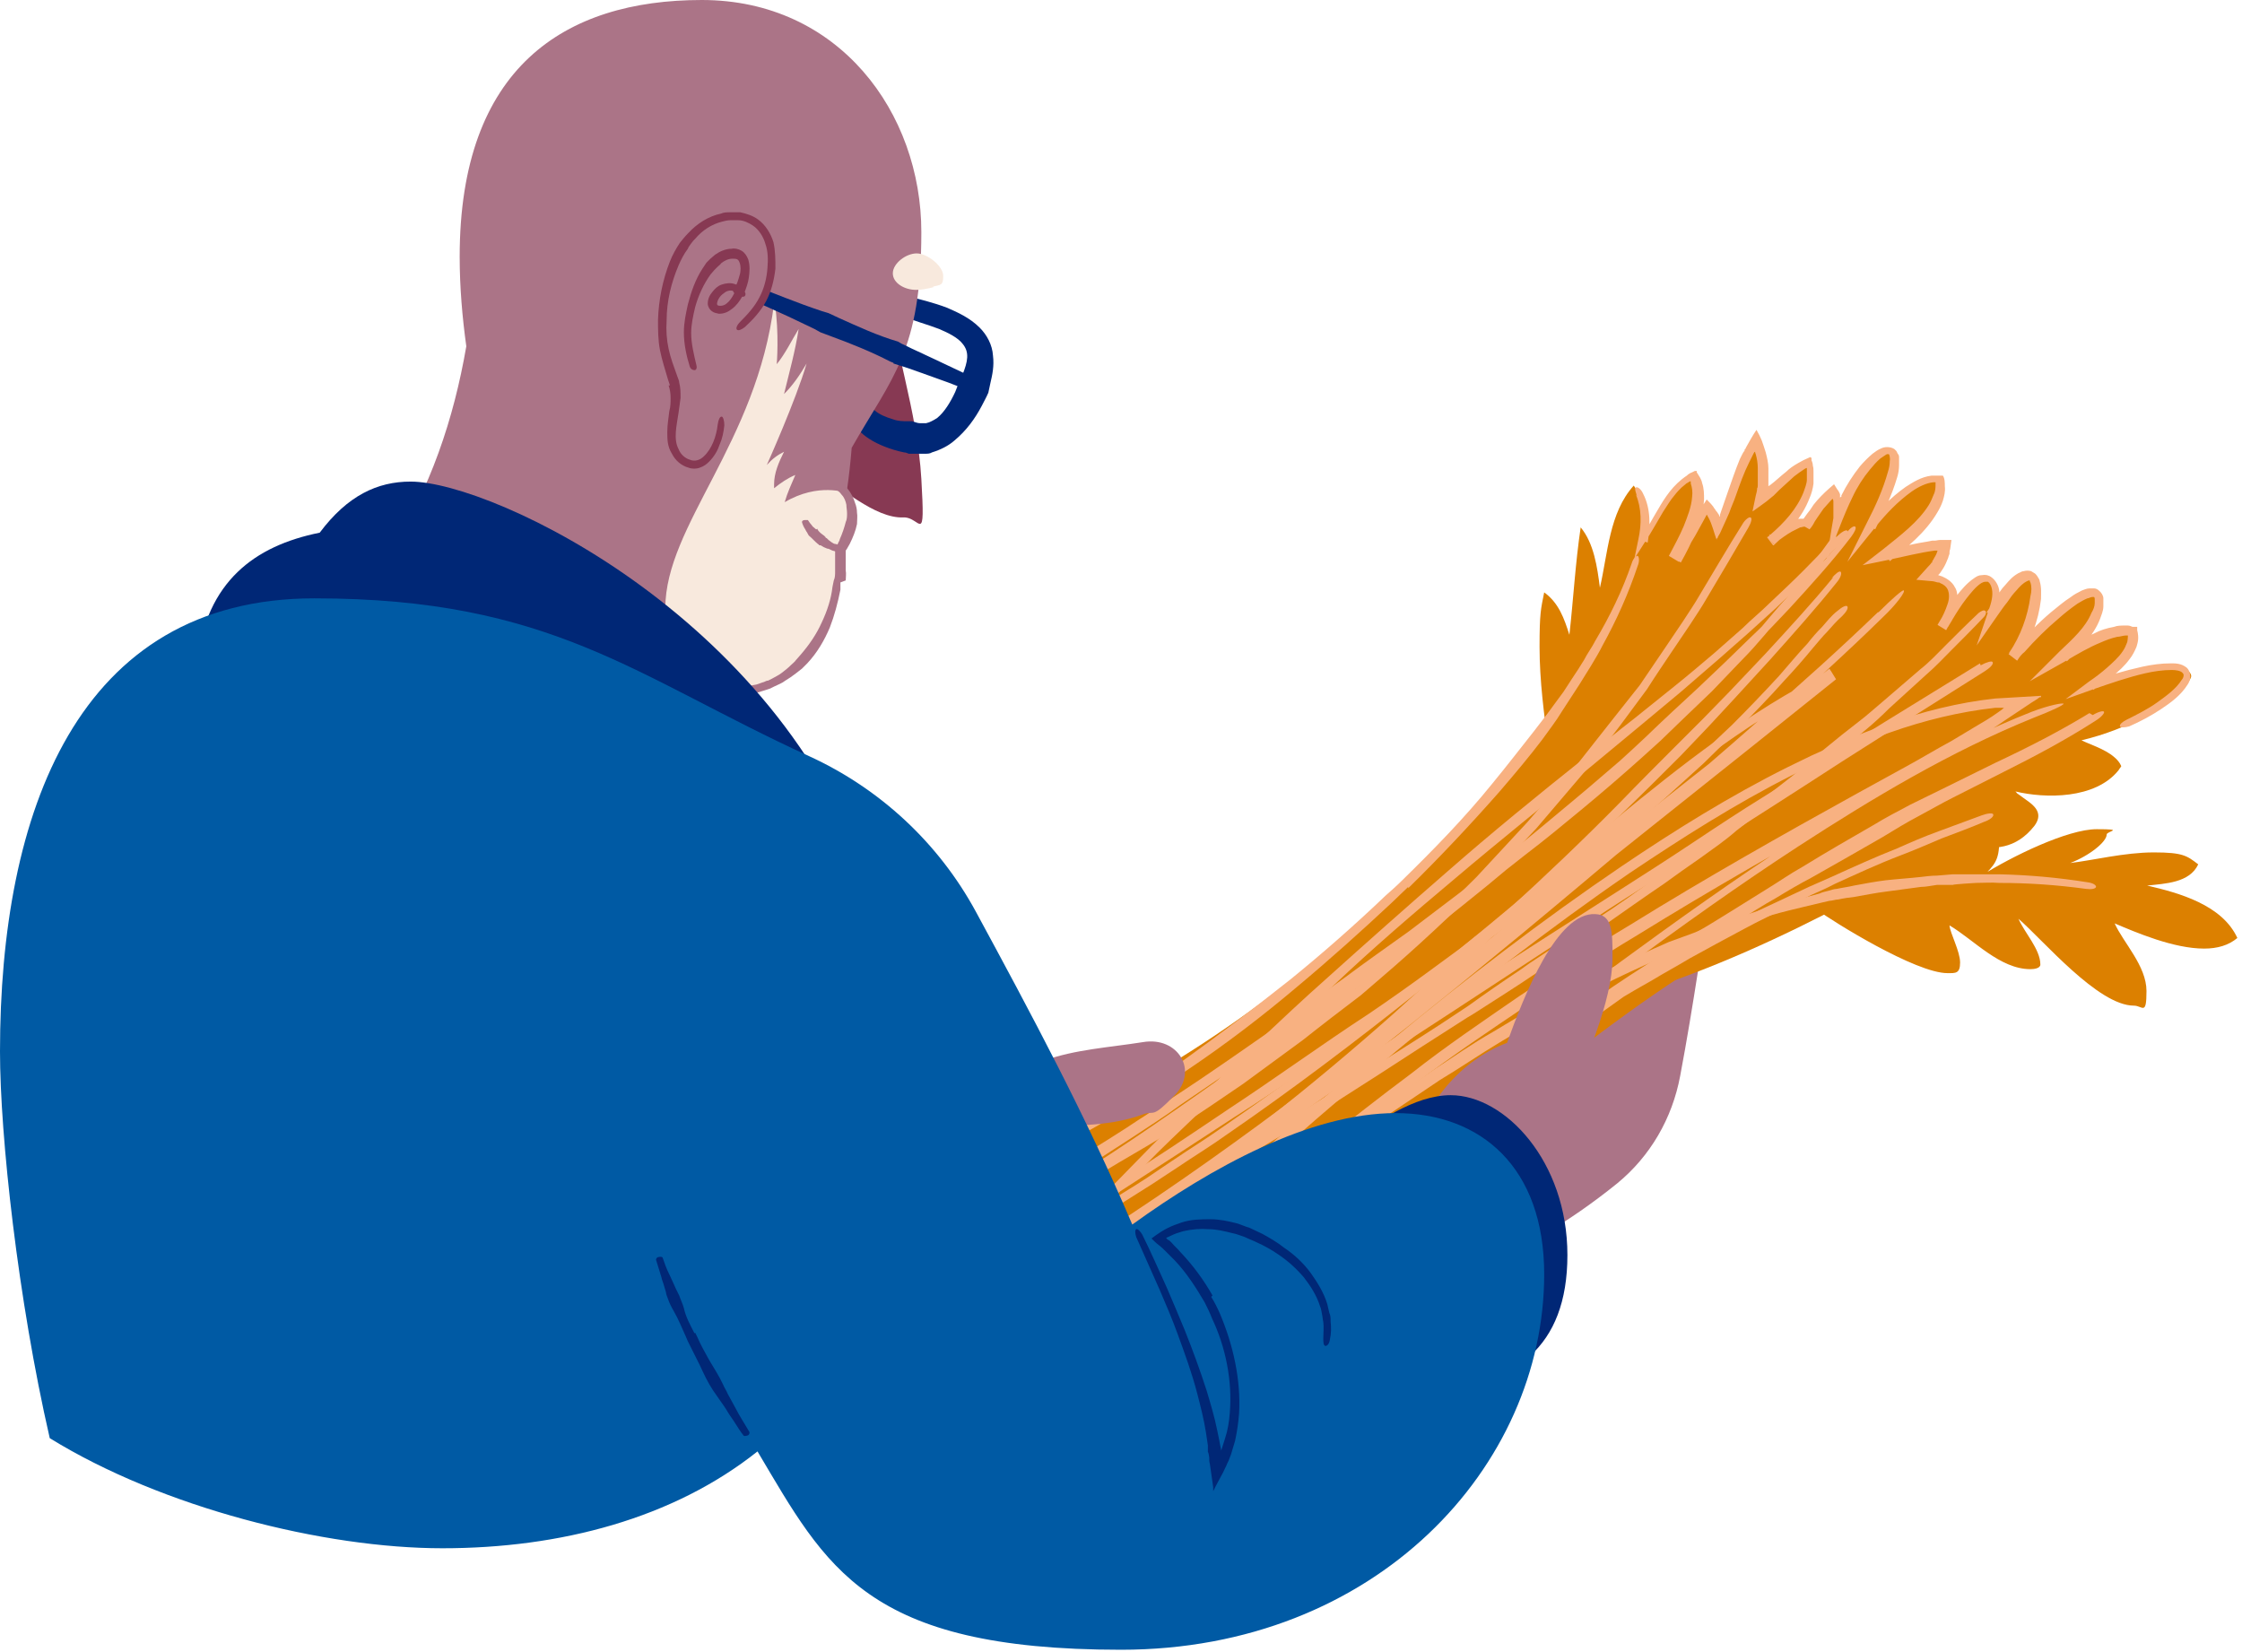 <svg width="338" height="249" viewBox="0 0 338 249" fill="none" xmlns="http://www.w3.org/2000/svg">
<path d="M219.9 192.1C228.3 189.2 236.5 184.3 243.8 178.4C248.8 174.3 252.1 168.6 253.3 162.2C255.3 151.6 256.8 140.9 258.5 130.1L232.7 155.1L215.2 178.5L219.9 192.1Z" fill="#AB7487"/>
<path d="M298.7 132C303.3 129.1 311.7 125 316.1 125C320.5 125 317.6 125.3 317.6 125.8C317.6 126.9 315 129 312.1 130.1C315.5 129.7 320.3 128.5 324.7 128.5C329.1 128.5 329.7 129 331.4 130.3C330.1 133.1 326.4 133.2 323.7 133.5C328.5 134.6 335 136.4 337.3 141.4C336 142.5 334.3 143 332.3 143C327.7 143 322.1 140.6 318.8 139.2C320.1 142.1 323.6 145.6 323.6 149.4C323.6 153.2 323 151.6 321.7 151.6C316.3 151.6 308 141.7 304.3 138.5C305.2 140.6 307.6 143.1 307.6 145.4C307.6 146 306.6 146.1 306.1 146.1C301.5 146.1 297.6 141.7 293.9 139.5C294 140.7 295.5 143.4 295.5 145.1C295.5 146.8 294.8 146.7 293.6 146.7C288.8 146.7 276.3 138.9 274 137.2C274.9 132.2 288.1 121.3 294.6 121.3C301.1 121.3 301.4 123.8 301.4 126.8C301.4 129.8 300.6 130.4 299 132.1L298.7 132Z" fill="#DC8000"/>
<path d="M153.9 172.1C195.1 154.3 226 122.4 250.7 85.6C249.2 94 244.3 101.8 239.9 109C248.1 99.6 255.7 88.6 265.3 80.6C267.3 82.4 268.1 85 268.1 87.9C268.1 130.6 159.5 195 153.8 195C148.1 195 150 189.6 149.7 186.8" fill="#DC8000"/>
<path d="M267.6 139.3C233.4 154.1 165.1 224.8 162.2 224.8C159.3 224.8 154.1 207.9 154.1 195C154.1 176 163.8 185.5 206.6 152.4C219.1 142.8 237.1 123.4 251.2 123.4C265.3 123.4 258.1 124.4 261.8 125.7" fill="#DC8000"/>
<path d="M233.4 112.2C232.8 107.9 232.1 102.6 232.1 97.5C232.1 92.4 232.3 91.8 232.8 89.3C235 90.9 235.8 93.2 236.6 95.7C237.2 90.3 237.5 84.9 238.3 79.5C240.3 81.9 240.8 85.5 241.2 88.6C242.4 83.4 242.6 77.3 246.3 73.2C247.4 74.7 247.8 76.6 247.8 78.5C247.8 80.4 247.7 80.5 247.5 81.4C249.6 78.2 251.5 73.3 255.2 71.5C255.8 72.4 256 73.4 256 74.4C256 77.7 253.8 81.6 252.5 84.1C254.3 81.6 255.6 78.8 257.3 76.2C258.2 77.1 258.7 78.2 259 79.4C261.1 75.1 261.9 70.3 264.6 66.2C265.4 67.8 265.7 69.6 265.7 71.5C265.7 73.4 265.5 74.1 265.3 75.2C267.9 73.3 269.8 70.8 272.7 69.5C272.9 70.2 273 70.8 273 71.5C273 75.3 269.9 78.8 267.2 81.2C267.2 81.2 267.1 81.2 267 81.3C267.6 80.8 270.3 78.6 271.9 78.6C273.5 78.6 273.3 79.9 273.3 80.9C273.3 85.4 275.3 90 273.8 93.5C254.6 138.3 266.1 120.6 238.7 130.4" fill="#DC8000"/>
<path d="M204.9 144.3C221.8 133.1 268.1 88.8 276.8 95.6C277.7 96.3 278.4 97.3 279.5 98.1C281.7 99.8 288.9 101 292.4 103.8C295.9 106.6 305.4 117.5 302.2 121.6C301.3 122.7 233 169.7 201.1 148.8" fill="#DC8000"/>
<path d="M259.7 106.6C259.4 102.7 258.2 96 261.3 92.1C262.7 90.3 264.8 89.4 266.2 90.4C266.7 90.8 267.1 91.5 267.3 92.5C268.9 87.2 270.7 81.1 274.3 76.5C275 75.6 275.8 74.7 276.7 73.9C278.3 76.3 277.1 79.6 275.9 82.2C277.3 77 279.5 72.9 281.4 70.4C283.3 67.9 284.7 67.2 285.4 67.8C286.1 68.4 285.9 72.1 282.3 79C284.3 76.5 289 71.4 292.6 72C293 74.1 292.1 76.1 290.7 77.9C289 80.1 286.5 82 284.7 83.5C287.6 82.9 290.6 82 293.5 81.9C293.3 83.3 292.8 84.4 292 85.4C291.2 86.4 291.2 86.3 290.8 86.7C292.1 86.8 293 87.1 293.6 87.6C295.2 88.8 294.8 91.1 293.1 94.1C293.5 93.5 294.8 91.2 296.2 89.3C297.6 87.6 299.1 86.2 300.2 87.1C301.5 88.2 301.1 90.4 300.5 92.2C301.3 90.9 302 89.9 302.7 89.1C304.6 86.7 305.8 86.1 306.5 86.7C308 87.9 306.8 94.5 303.7 98.8C305 97.2 314 87.7 316.2 89.3C317.4 90.3 316.2 93.3 314.7 95.2C313.2 97.1 312.3 97.8 311.3 98.8C314.5 97 318.3 94.5 321.9 95C322.3 96.4 321.7 97.8 320.7 99.1C319.3 100.8 317.2 102.3 315.7 103.4C324.3 100.4 328.5 100.1 329.7 101C330.9 101.9 330.2 102.4 329.3 103.5C327.2 106.2 321 109.9 313.8 111.6C315 112.2 317.3 112.9 318.7 114.1C319.2 114.5 319.6 115 319.8 115.5C319.7 115.7 319.5 115.9 319.4 116.1C315.9 120.5 308.3 120.4 303.8 119.3C303.9 119.3 304 119.5 304.1 119.6C304.7 120 305.3 120.5 305.9 120.9C307.1 121.8 307.9 122.9 306.7 124.5C301.2 131.5 293 125.4 288.1 123.5" fill="#DC8000"/>
<path d="M246.6 74.5C247.5 76.6 247.5 79 247 81.3L246.4 84.2L248 81.7C249 80.2 249.8 78.7 250.7 77.2C251.3 76.3 251.8 75.4 252.5 74.6C252.8 74.2 253.2 73.8 253.5 73.5C253.7 73.3 253.9 73.2 254.1 73C254.1 73 254.3 72.8 254.4 72.8L254.7 72.6C254.7 72.6 254.9 72.5 254.9 72.6C254.9 72.6 254.9 72.6 254.9 72.7V72.9C255.1 73.5 255.2 74.2 255.1 74.9C255 76.4 254.4 77.9 253.8 79.4C253.2 80.8 252.5 82.1 251.6 83.8L253.1 84.7C253.9 83.6 254.7 82.2 255.6 80.7L256.7 78.7L257.3 77.6C257.3 77.6 257.3 77.6 257.4 77.7C257.4 77.8 257.4 77.7 257.6 78.1C258.1 79 258.4 80.3 258.8 81.4V81.2C258.9 81.2 259 81 259 80.9L259.3 80.4L259.8 79.3L260.3 78.2L260.7 77.3C261 76.4 261.4 75.6 261.7 74.7C262.3 73 262.9 71.3 263.7 69.7L264.1 68.9L264.4 68.3C264.4 68.3 264.5 68.1 264.6 68.1C264.6 68.2 264.6 68.3 264.7 68.5C264.9 69.2 265 69.9 265 70.6C265 71.3 265 72 265 72.7V73.1C265 73.3 265 73.5 264.9 73.6C264.9 74 264.8 74.3 264.7 74.7L264.2 77.1C264.4 77 264.9 76.6 265.2 76.4L266.3 75.6C266.7 75.3 267 75 267.4 74.7L267.9 74.2L268.2 73.9C269 73.2 269.7 72.5 270.5 71.8C271 71.4 271.6 71 272.2 70.6C272.2 70.6 272.4 70.6 272.4 70.5V70.7C272.4 71 272.4 71.2 272.4 71.3C272.4 71.6 272.4 71.9 272.4 72.3C272.4 72.9 272.1 73.6 271.9 74.2C270.9 76.7 269 78.8 266.9 80.6H266.7C266.7 80.7 267.6 81.9 267.6 81.9C268.5 81.2 269.3 80.6 270.2 80.1C270.6 79.9 271 79.7 271.4 79.5C271.6 79.5 271.8 79.4 271.9 79.4C271.9 79.4 272 79.4 272.1 79.4L272.8 79.8C273.1 79.5 273.4 79 273.6 78.6L274 78C274.3 77.6 274.6 77.1 274.9 76.7C275.6 75.9 276.3 75.1 277.1 74.4L275.9 74.2C275.9 74.3 276.1 74.5 276.2 74.7C276.2 74.7 276.2 74.7 276.2 74.8V75.1C276.4 75.3 276.4 75.5 276.4 75.7V76.1C276.4 76.2 276.4 76.4 276.4 76.6V77.2C276.4 77.2 276.4 77.5 276.4 77.6V78.1C276 80.3 275.7 82.5 275.3 84.8L276.3 82.3C276.5 81.9 276.5 81.9 276.5 81.8L276.7 81.1L277.2 79.8C277.9 78 278.6 76.3 279.3 74.9C280 73.4 280.9 72 281.9 70.8C282.4 70.2 282.9 69.6 283.5 69.1C283.8 68.9 284.1 68.7 284.4 68.5C284.7 68.4 284.7 68.5 284.8 68.5C284.8 68.5 285 69 284.9 69.5C284.9 70 284.8 70.6 284.6 71.2C283.9 73.7 282.8 76.2 281.5 78.7L278.5 84.7L282.7 79.5C284.3 77.5 286.1 75.6 288.2 74.1C289.2 73.4 290.4 72.8 291.5 72.7C291.7 72.7 291.7 72.7 291.8 72.7C291.8 72.7 291.8 72.7 291.8 72.9C291.8 73.5 291.8 74 291.5 74.6C291.3 75.1 291.1 75.6 290.8 76.1C289.2 78.7 286.5 80.7 283.9 82.8L280.8 85.2L284.7 84.4C287.1 83.9 289.4 83.3 291.7 83H292.1C292 83.4 291.8 83.8 291.6 84.1C291.5 84.3 291.4 84.5 291.3 84.6C291.3 84.7 291.3 84.8 291.3 84.8H291.2C291.2 84.9 290.7 85.4 290.7 85.4L288.9 87.4L291.1 87.6C291.4 87.6 291.8 87.7 292.1 87.8C292.3 87.8 292.4 87.8 292.5 87.9C293 88.1 293.4 88.4 293.6 88.8C293.9 89.4 293.9 90.3 293.6 91.1C293.3 92 292.9 92.9 292.4 93.7L293.7 94.5C293.9 94.1 294.2 93.7 294.4 93.3C295 92.3 295.7 91.2 296.4 90.3C297.1 89.4 297.9 88.4 298.7 87.9C298.9 87.8 299.1 87.7 299.3 87.7C299.5 87.7 299.5 87.7 299.7 87.7C300 87.9 300.2 88.3 300.3 88.8C300.5 89.8 300.2 90.9 299.8 92L298 97.3L301.2 92.7C301.7 92 302.1 91.4 302.6 90.8C303 90.2 303.5 89.5 304 89C304.5 88.4 305 87.9 305.6 87.6C305.7 87.6 305.8 87.5 305.9 87.5C305.9 87.5 305.9 87.5 306 87.5C306 87.5 306 87.7 306.1 87.8C306.3 88.4 306.3 89.1 306.1 89.9C305.7 92.9 304.6 95.9 302.9 98.4L304.2 99.4C304.5 99 304.8 98.6 305.2 98.3C306.8 96.5 308.5 94.8 310.4 93.2C311.3 92.4 312.2 91.7 313.2 91C313.7 90.7 314.2 90.4 314.7 90.2C314.9 90.2 315.2 90 315.4 90C315.6 90 315.7 90 315.7 90C315.7 90 315.8 90.1 315.8 90.3C315.8 90.5 315.8 90.7 315.8 90.9C315.8 91.4 315.6 91.9 315.3 92.4C314.4 94.6 312.5 96.3 310.5 98.2L306 102.7L311.5 99.6C313.2 98.6 314.9 97.6 316.6 96.9C317.5 96.5 318.3 96.2 319.2 96C319.6 96 320.1 95.8 320.5 95.8H320.8C320.8 95.7 320.8 96.4 320.7 96.8C320.5 97.3 320.3 97.8 320 98.2C319.4 99.1 318.5 99.9 317.6 100.7C316.8 101.4 315.9 102.1 315 102.7L311.4 105.4L315.6 103.9C318.2 103 320.8 102.1 323.4 101.5C324.7 101.2 326.1 101 327.4 101C328 101 328.7 101.1 329 101.4C329.1 101.5 329.2 101.6 329.2 101.8C329.2 102 329.1 102.3 328.9 102.5C328.1 103.8 326.6 104.9 325.2 105.9C323.8 106.9 322.2 107.7 320.6 108.5C320 108.8 319.5 109.2 319.6 109.5C319.7 109.7 320.3 109.7 321 109.5C322.6 108.8 324.3 107.9 325.8 106.9C327.3 105.9 328.8 104.8 329.8 103.2C330 102.9 330.2 102.5 330.2 102C330.2 101.5 330 100.9 329.6 100.6C328.8 100 328 100 327.3 100C325.8 100 324.4 100.2 323 100.5C320.3 101.1 317.6 101.9 315 102.8L315.6 104C316.5 103.3 317.4 102.7 318.4 102C319.4 101.2 320.3 100.4 321.1 99.3C321.5 98.8 321.8 98.2 322.1 97.5C322.3 96.8 322.5 96.2 322.2 95V94.7V94.5H321.5C321.3 94.4 321 94.3 320.8 94.3H320.3C319.8 94.3 319.2 94.3 318.7 94.5C317.6 94.7 316.6 95 315.7 95.5C313.8 96.3 312.1 97.4 310.5 98.3L311.6 99.7C312.5 98.8 313.5 97.8 314.4 96.8C315.3 95.8 316.1 94.6 316.6 93.3C316.8 92.7 317.1 92.1 317.1 91.4C317.1 91 317.1 90.7 317.1 90.2C317.1 89.8 316.8 89.3 316.4 89C316.2 88.8 315.9 88.7 315.7 88.7C315.5 88.7 315.2 88.7 315 88.7C314.6 88.7 314.2 88.9 313.9 89C313.3 89.3 312.7 89.6 312.2 90C311.1 90.7 310.2 91.5 309.2 92.3C307.3 93.9 305.6 95.7 303.9 97.4C303.5 97.8 303.2 98.2 302.8 98.6L304.1 99.6C306.1 96.8 307.3 93.7 307.7 90.3C307.7 89.4 307.8 88.6 307.5 87.6C307.5 87.4 307.3 87.1 307.1 86.8C307 86.7 306.9 86.5 306.7 86.4C306.5 86.3 306.4 86.2 306.2 86.1C305.9 86 305.4 86 305.1 86.1C304.8 86.1 304.6 86.3 304.3 86.4C303.4 86.9 302.9 87.5 302.3 88.2C301.7 88.8 301.3 89.5 300.9 90.2C300.4 90.9 300 91.6 299.5 92.3L300.9 93C301.3 91.8 301.6 90.5 301.4 89C301.3 88.3 300.9 87.5 300.2 87C299.8 86.7 299.3 86.6 298.8 86.7C298.3 86.7 298 86.9 297.7 87.1C296.5 87.9 295.7 88.9 294.9 89.9C294.1 90.9 293.5 92 292.8 93L292.1 94.2L293.4 95C293.9 94.1 294.4 93.1 294.8 92.1C295 91.6 295.1 91 295.1 90.4C295.1 89.8 295.1 89.1 294.7 88.5C294.3 87.7 293.5 87.2 292.8 86.9L292.2 86.7C292.3 86.5 292.2 86.9 293 85.6C293.3 85.1 293.5 84.6 293.7 84.1C293.7 84.1 293.8 83.7 293.9 83.5C293.9 83.3 293.9 83 294 82.8L294.2 81.4H292.5C292.2 81.4 291.9 81.5 291.7 81.5H291.3C290.4 81.7 289.5 81.8 288.6 82C287.1 82.3 285.6 82.7 284.1 83L284.9 84.6C287.5 82.5 290.3 80.3 292.1 77.2C292.4 76.7 292.7 76.1 292.9 75.5C293.1 74.8 293.3 74.1 293.2 73.3C293.2 72.8 293.2 72.1 292.9 71.7H292H291.6H291.2C289.6 71.9 288.4 72.7 287.3 73.4C285 75 283.2 77 281.5 79L282.7 79.8C284 77.2 285.2 74.7 286 72C286.2 71.4 286.3 70.7 286.3 70.1C286.3 69.8 286.3 69.4 286.3 69C286.3 68.8 286.3 68.6 286.1 68.4L285.9 68L285.6 67.7C285.3 67.5 284.9 67.4 284.5 67.4C284.1 67.4 283.8 67.5 283.6 67.6C283.1 67.8 282.7 68.1 282.3 68.4C281.6 69 281 69.6 280.4 70.3C279.3 71.7 278.4 73.1 277.6 74.7V74.9C277.5 74.9 277.4 75 277.4 75C277.4 75.1 277.4 75.1 277.4 75C277.4 75 277.4 75 277.4 74.9C277.4 74.9 277.4 74.9 277.4 74.8V74.5C277.3 74.3 277.2 74 277 73.8L276.5 73L275.8 73.6C274.9 74.4 274.1 75.2 273.4 76.1C273.1 76.6 272.8 77 272.4 77.5L271.9 78.2C271.7 78.2 271.5 78.2 271.4 78.2C271.1 78.2 270.8 78.3 270.5 78.4C270 78.6 269.5 78.8 269.1 79.1C268.1 79.7 267.3 80.4 266.4 81L267.3 82.2H267.5C267.5 82.1 266.5 81 266.5 81L267.5 82.1C269.6 80.2 271.7 78 272.8 75.1C273.1 74.4 273.3 73.7 273.4 72.9C273.4 72.5 273.4 72.1 273.4 71.7C273.4 71.5 273.4 71.3 273.4 71.1C273.4 70.8 273.4 70.5 273.3 70.2C273.3 69.9 273.2 69.6 273.1 69.4V69C273 69 273 69 272.9 68.9L272.7 69C272.2 69.2 271.6 69.5 271.1 69.8C270.4 70.2 269.8 70.6 269.3 71.1C268.4 71.8 267.7 72.5 266.9 73.1L266.6 73.3V73.4V73.2V73C266.6 72.2 266.6 71.4 266.6 70.6C266.6 69.8 266.4 69 266.2 68.2C266 67.6 265.8 66.9 265.6 66.4C265.4 65.9 265.1 65.3 264.8 64.8C264.2 65.7 263.7 66.6 263.2 67.5C263.2 67.6 263.1 67.7 263 67.8V68C262.9 68 262.7 68.4 262.7 68.4L262.3 69.2C261.6 70.9 261 72.7 260.4 74.4C260.1 75.3 259.8 76.1 259.5 77L259.3 77.6V77.8C259.3 77.8 259.2 78 259.2 77.8C259.2 77.7 259.1 77.5 259 77.4C259 77.4 258.9 77.2 258.7 77C258.6 76.8 258.4 76.6 258.3 76.4C258 76 257.7 75.7 257.3 75.3L256.2 77L255.5 78.1L254.3 80.1C253.5 81.5 252.6 82.9 251.9 83.9L253.4 84.8C254.3 83.2 255 81.8 255.6 80.3C256.2 78.7 256.8 77.1 256.9 75.3C256.9 74.5 256.9 73.6 256.6 72.8C256.6 72.6 256.4 72.2 256.3 72C256.1 71.7 256 71.5 255.8 71.2V71C255.6 71 255.5 71 255.5 71L255.1 71.2C254.8 71.3 254.5 71.5 254.3 71.7C252.2 73.1 251 75 249.9 76.9C249 78.4 248.2 79.9 247.3 81.4L248.4 81.8C248.8 79.4 248.9 76.7 247.7 74.4C247.4 73.7 246.8 73.3 246.6 73.5C246.4 73.7 246.6 74.2 246.8 74.8L246.6 74.5Z" fill="#F8B181"/>
<path d="M276.4 87C273.2 90.9 269.7 94.7 266.2 98.5C264.4 100.4 262.5 102.4 260.7 104.3L256.8 108.3C255.4 109.7 253.9 111.2 252.5 112.6C249.9 115.2 247.2 117.9 244.2 121C238.7 126.6 232.9 132.1 227.2 137.3C221.6 142.4 215.8 147.6 210.1 152.8C203.8 158.4 197.2 163.9 190.7 169C185.2 173.4 179.4 177.7 173.6 181.9C169 185.2 164.4 188.3 159.6 191.3C155.5 193.9 151.2 196.3 146.7 198.3C144.4 199.3 142.1 200.2 139.8 200.9C138.6 201.3 137.4 201.6 136.3 201.8C135.7 201.8 135.1 202 134.5 202.1H133.7H133.5C133.4 202.1 133.3 202.1 133.2 202.1L133.6 201.9L134.1 201.6L135.2 200.9C136.7 200 138.2 199.1 139.7 198.2C142.7 196.4 145.8 194.5 148.8 192.6C150.8 191.3 152.8 190.1 154.8 188.8L160.7 184.9C163.3 183.2 165.9 181.6 168.4 179.9C174.3 176.1 180.3 172.2 186.1 168.4C193.2 163.9 200.3 158.9 207.3 154C210.3 151.8 213.4 149.6 216.5 147.4C218 146.3 219.6 145.2 221.1 144.1C222.6 143 224.1 141.9 225.6 140.8C232 136.1 238.5 131.1 244.7 125.8C247 123.8 249.3 121.9 251.5 119.9L256.8 115.1C258.5 113.4 260.2 111.8 261.9 110.1C264.3 107.6 266.7 105.2 269 102.6C270.5 101 271.9 99.4 273.3 97.7C274 96.9 274.7 96 275.5 95.2C276.2 94.4 276.9 93.6 277.7 92.9C278.3 92.3 278.7 91.7 278.5 91.4C278.3 91.2 277.7 91.5 277 92.1C276.1 92.8 275.4 93.7 274.7 94.5C273.9 95.3 273.2 96.1 272.5 97C271 98.6 269.6 100.3 268.2 101.9C265.9 104.4 263.5 106.9 261.1 109.3L255.9 114.2L250.5 118.9C248.3 120.9 245.9 122.7 243.6 124.6C237.3 129.7 230.9 134.8 224.5 139.6C223 140.7 221.6 141.8 220.1 143C218.6 144.1 217.1 145.2 215.6 146.3C212.6 148.5 209.5 150.7 206.4 152.8C199.2 157.5 192.2 162.6 185.2 167.2C179.4 171.1 173.5 175.1 167.5 178.8L159.6 183.7L153.6 187.4C151.6 188.6 149.6 189.9 147.6 191.1C146.7 191.7 145.7 192.2 144.8 192.8C142.2 194.4 139.7 196 137.1 197.6C135.8 198.4 134.6 199.2 133.3 200C132.4 200.6 131.4 201.2 130.5 201.8C129.9 202.2 129.4 202.5 129 202.8L128.3 203.3L128 203.5C128 203.5 127.9 203.5 127.8 203.6H128C129.2 203.6 130.5 203.8 131.6 203.8C132.1 203.8 132.6 203.8 133.2 203.8H134.3C134.9 203.6 135.6 203.5 136.2 203.4C137.5 203.2 138.7 202.8 139.9 202.5C142.3 201.8 144.7 200.8 147 199.8C151.6 197.7 156 195.3 160.2 192.8C165.1 189.9 169.7 186.7 174.3 183.4C180.1 179.2 185.9 174.8 191.4 170.3C197.8 165.1 204.4 159.5 210.7 154C216.6 149 222.4 143.7 227.9 138.5C233.5 133.2 239.3 127.6 245 122.2C248.1 119.2 250.8 116.5 253.4 113.9L257.6 109.5L261.4 105.4C263.2 103.4 265.1 101.4 266.9 99.4C270.3 95.6 273.7 91.8 276.9 87.8C277.5 87.1 277.7 86.4 277.5 86.2C277.3 86 276.7 86.5 276.1 87.2L276.4 87Z" fill="#F8B181"/>
<path d="M283.1 92.3C277.4 97.8 271.5 103.1 265.5 108.3C259.5 113.6 253.5 118.7 247.5 123.9C241.2 129.2 234.9 134.5 228.5 139.7C224 143.4 219.5 147 214.9 150.5C210 154.4 205 158.2 199.9 162C190.9 168.8 181.3 175.9 170.1 183.3C163.9 187.5 157.5 191.5 150.8 195C147.5 196.8 144.1 198.4 140.6 199.7C138.8 200.3 137.1 201 135.3 201.4C133.5 201.8 131.7 202.1 129.9 202L130.2 203.3C134.4 201.1 138.5 199 142.6 196.8C143.6 196.3 144.7 195.7 145.7 195.2L148.7 193.5C150.7 192.4 152.7 191.2 154.7 190.1C156 189.4 157.3 188.6 158.5 187.9C159.8 187.2 161 186.4 162.3 185.6C164.8 184.1 167.4 182.5 169.9 180.9C171.2 180.1 172.4 179.3 173.7 178.5L177.5 176C180 174.3 182.5 172.8 185 171C194.9 164.2 204.5 156.9 213.8 149.5C224 141.3 234 132.7 244.1 124.4C254.2 116.1 264.6 108.1 276 102.4C276.2 102.3 276.4 102.2 276.6 102.1L275.8 100.8C258.9 114.2 241.3 127.9 224.3 141.8C210.7 152.8 197.3 164 184.2 175.6C176 182.9 167.8 190.4 159.8 198.2C151.9 206.1 144.1 214.2 137.3 223.3L138.4 224.3C144.5 218.4 150.7 212.6 156.8 206.7L161.9 201.9C177.6 187.1 194 172.2 210.8 158.2C222.1 148.9 233.6 139.9 245.7 131.6C253.6 126.3 261.6 121.2 270.1 116.9L273.7 115.1C274.9 114.5 276.2 114 277.4 113.4C279.9 112.2 282.4 111.3 285 110.4C290.1 108.6 295.4 107.3 300.8 106.7H302.2C302.2 106.7 302 106.7 301.9 106.9L301.2 107.4C300.1 108.2 298.9 108.9 297.7 109.6L294.2 111.7C291.8 113 289.5 114.4 287.1 115.7C284.7 117 282.4 118.3 280 119.6C268.6 125.9 257.1 132.4 245.8 139.4C240.1 142.8 234.6 146.5 229 150.2C223.5 154 218 157.7 212.8 161.8C194.2 175.7 176.2 191.3 161.2 208.7C158.9 211.4 156.6 214.2 154.2 217C153 218.4 151.9 219.9 150.8 221.3C149.7 222.8 148.6 224.3 147.5 225.8L148.8 226.9C161.7 215 175.2 203.1 188.7 191.4C195.8 185.3 202.9 179.3 210.1 173.3C221.5 163.9 233.1 154.7 245 145.9C253.5 139.6 262.2 133.4 271.1 127.6C282.2 120.4 294 113.3 306.6 108.2C309.2 107.2 311.1 106.3 311.1 106.1C311.1 105.9 308.9 106.3 306.3 107.3C293.6 112.3 281.7 119.5 270.5 126.7C261.6 132.5 252.9 138.7 244.3 145C232.4 153.8 220.7 162.9 209.1 172.3C201.9 178.2 194.7 184.1 187.7 190.1C174.1 201.7 160.6 213.6 147.7 225.6L149 226.7C150.1 225.2 151.2 223.7 152.3 222.3C153.4 220.8 154.4 219.3 155.6 218C157.9 215.2 160.2 212.5 162.5 209.7C177.3 192.4 195.2 176.7 213.7 163.1C219 159.1 224.5 155.4 230 151.7C235.6 148.1 241.1 144.4 246.8 141C258.1 134 269.6 127.5 280.9 121.1C283.2 119.8 285.6 118.5 288 117.1C290.4 115.8 292.7 114.4 295.1 113L298.6 110.9C299.8 110.2 301 109.5 302.1 108.7L304.8 106.9L306.3 105.9L307.1 105.4L307.5 105.1H307.7C307.7 105 307.7 104.9 307.7 104.9H307.6L300.8 105.3C295.2 105.9 289.8 107.3 284.6 109.1C282 110.1 279.4 111 276.9 112.2C275.6 112.8 274.4 113.3 273.1 113.9L269.4 115.7C260.8 120 252.6 125.1 244.6 130.5C232.5 138.7 220.9 147.6 209.7 156.9C207.1 159.1 204.5 161.3 201.9 163.5C187.6 175.7 173.8 188.5 160.6 201.2L155.8 205.8C149.7 211.7 143.6 217.6 137.5 223.5L138.6 224.5C145.3 215.5 153 207.4 160.9 199.6C168.9 191.8 177.1 184.4 185.3 177.1C198.4 165.6 211.9 154.5 225.4 143.5C242.5 129.7 260 115.9 276.8 102.4L276 101.1C275.8 101.2 275.6 101.3 275.4 101.4C263.8 107.2 253.4 115.4 243.3 123.7C233.2 132.1 223.3 140.6 213.2 148.6C203.8 156 194.1 163.2 184.2 170C181.8 171.7 179.2 173.3 176.7 175L173 177.5C171.8 178.3 170.5 179.1 169.2 179.9C166.7 181.5 164.1 183 161.6 184.6C160.3 185.4 159.1 186.2 157.8 186.9C156.5 187.6 155.2 188.4 154 189.1C152 190.2 150 191.4 148 192.5L145 194.2C144 194.8 143 195.3 141.9 195.8C137.8 198 133.7 200.1 129.6 202.3L127.3 203.5H129.9C131.9 203.7 133.8 203.4 135.7 202.9C137.6 202.5 139.4 201.8 141.2 201.2C144.8 199.8 148.2 198.2 151.6 196.4C158.4 192.9 164.8 188.9 171.2 184.7C182.3 177.4 192 170.3 201 163.5C206 159.7 211 155.8 215.9 151.8C220.4 148.2 224.9 144.5 229.4 140.8C235.8 135.5 242.2 130.1 248.6 124.7C254.6 119.6 260.6 114.4 266.5 109.1C272.4 103.8 278.3 98.5 283.9 93C285.9 91.1 287.3 89.2 287 89C286.8 88.9 285.2 90.3 283.2 92.3H283.1Z" fill="#F8B181"/>
<path d="M315 107.5C310.4 110.3 305.7 112.7 300.8 115L293.3 118.7C291.5 119.6 289.8 120.4 288 121.3C286.1 122.3 284.2 123.3 282.4 124.4C279.1 126.3 275.6 128.3 271.7 130.7C269.9 131.7 268.2 132.9 266.4 134L261.1 137.3C259.3 138.4 257.6 139.5 255.8 140.5C254.1 141.6 252.4 142.7 250.7 143.8C247.4 146 243.9 148.1 240.7 150.5C237.4 152.9 234 155.2 230.9 157.7C229.2 159 227.4 160.4 225.6 161.8C223.9 163.2 222.2 164.6 220.5 166C217 168.8 213.8 171.8 210.5 174.7C205.2 179.8 199.7 185.2 194.7 190.8C190.7 195.2 186.8 199.6 182.9 204C176.1 211.6 168.9 219.3 161.4 226.5L159.7 228.1C157.7 229.9 155.7 231.8 153.6 233.6L155 234.7C157.4 230.8 160 226.9 162.7 223.2C165.5 219.2 168.5 215.2 171.7 211.4L174.7 207.7C175.7 206.5 176.8 205.3 177.9 204.1C179.1 202.7 180.3 201.4 181.6 200C182.9 198.6 184.2 197.3 185.5 196C186.8 194.7 188.1 193.4 189.4 192.1C190.7 190.8 192.1 189.6 193.4 188.4C196.6 185.4 200 182.5 203.4 179.6C205.1 178.1 206.9 176.8 208.6 175.3C210.3 173.9 212 172.4 213.8 171.1C220 166.3 226.5 161.7 233 157.6C234.7 156.5 236.5 155.4 238.3 154.2C240.1 153.1 241.9 152 243.7 150.9L246.4 149.3L249.2 147.7C251 146.6 252.9 145.6 254.7 144.5C257.4 143 260.2 141.5 263 140C265.2 138.8 267.4 137.8 269.7 136.6L273.1 134.9C274.2 134.4 275.4 133.9 276.5 133.3C279.8 131.8 283 130.3 286.4 129C288.5 128.2 290.6 127.3 292.7 126.4C294.8 125.6 297 124.8 299.1 123.9C300 123.6 300.6 123.1 300.5 122.8C300.5 122.5 299.6 122.6 298.8 122.9C296.6 123.7 294.5 124.5 292.3 125.3C290.1 126.1 288 127 286 127.9C282.7 129.2 279.4 130.7 276.1 132.2C275 132.7 273.8 133.2 272.7 133.7L269.3 135.3C267 136.4 264.7 137.4 262.5 138.6C259.7 140 256.9 141.4 254.1 142.9C252.2 143.9 250.4 145 248.5 146C247.6 146.5 246.6 147 245.7 147.6L243 149.3C241.2 150.4 239.4 151.5 237.6 152.6C235.8 153.7 234.1 154.9 232.3 156.1C225.8 160.3 219.4 165.1 213.1 169.8C211.3 171.1 209.5 172.6 207.8 174C206.1 175.4 204.2 176.8 202.6 178.3C199.2 181.3 195.8 184.2 192.7 187.3C191.4 188.6 190.1 189.8 188.7 191.1C187.4 192.4 186.1 193.8 184.8 195.1C183.5 196.4 182.2 197.7 180.9 199.1C179.6 200.5 178.4 201.9 177.2 203.2C176.1 204.4 175 205.6 173.9 206.8L170.8 210.5C167.6 214.2 164.5 218.2 161.7 222.2C161 223.1 160.4 224.1 159.7 225C157.7 227.9 155.8 230.9 154 233.9L150.6 239.6L155.4 235.1C157.5 233.1 159.5 231.2 161.5 229.3L163.1 227.8C170.5 220.5 177.9 212.9 184.7 205.3C188.7 200.9 192.6 196.5 196.6 192.2C201.6 186.6 206.9 181.2 212.2 176.1C215.4 173.2 218.6 170.1 222 167.4C223.7 166 225.4 164.6 227.1 163.2C228.8 161.9 230.6 160.5 232.3 159.2C235.5 156.7 238.9 154.5 242.2 152.1C245.5 149.7 248.8 147.5 252.1 145.3C253.8 144.2 255.5 143 257.2 141.9C258.9 140.8 260.7 139.7 262.4 138.6C264.2 137.5 265.9 136.4 267.7 135.4C269.5 134.3 271.2 133.3 273.1 132.3C277 130.1 280.5 128.1 283.8 126.2C285.6 125.1 287.4 124 289.3 123C291 122.1 292.7 121.1 294.5 120.2L302 116.4C306.8 114 311.5 111.5 316 108.6C316.8 108.1 317.3 107.5 317.2 107.3C317.1 107.1 316.3 107.3 315.5 107.8L315 107.5Z" fill="#F8B181"/>
<path d="M298.5 100L284.2 108.8L276.8 113.4L271.6 116.6C269.7 117.7 267.8 118.9 265.9 120.1C262.5 122.2 259 124.5 255.1 127.1C251.5 129.5 247.9 131.8 244.3 134.1C240.7 136.4 237.1 138.7 233.5 141C226.5 145.5 219.3 150.1 212.5 154.9C208.7 157.5 204.8 160 201 162.6C197.2 165.2 193.4 167.8 189.7 170.3C186.5 172.4 183.3 174.7 180.1 177C176.9 179.3 173.7 181.5 170.6 183.9L163.2 189.4L155.9 195.1C151.7 198.4 147.6 202 143.6 205.6L140.7 208.5C139.7 209.4 138.8 210.5 137.8 211.4C135.9 213.4 134.2 215.5 132.2 217.1L130.3 218.5L131.3 219.7C136.5 214.1 141.8 208.4 147 202.7L157.5 191.4L160.9 187.7C162.1 186.5 163.2 185.3 164.4 184.1C167.1 181.4 169.8 178.6 172.5 175.8C175.2 173 178 170.4 180.7 167.8C182.3 166.2 184 164.6 185.7 163C187.4 161.4 189.1 159.8 190.8 158.2C194.2 155 197.6 151.7 201 148.6C206.9 143 213.2 137.6 219.4 132.4C226 126.8 233 121.2 239.8 115.6L247.4 109.3L253.4 104.3C255.4 102.6 257.3 100.9 259.3 99.2C260.7 98 262.1 96.7 263.5 95.5C264.9 94.2 266.3 93 267.7 91.7C269.4 90.1 271.1 88.4 272.8 86.8C274.4 85.1 276.1 83.3 277.7 81.6C278.4 80.9 278.7 80.2 278.5 80C278.3 79.8 277.6 80.2 276.9 80.9C275.2 82.6 273.6 84.3 271.9 86C270.2 87.7 268.5 89.3 266.8 90.9C265.5 92.2 264 93.4 262.7 94.7C261.3 95.9 259.9 97.2 258.5 98.4C256.5 100.1 254.5 101.8 252.5 103.4L246.4 108.3C243.8 110.3 241.3 112.4 238.7 114.4C231.8 119.9 224.8 125.6 218.3 131.3C212.2 136.6 206 142.1 200 147.5C196.5 150.6 193.1 153.8 189.7 157C188 158.6 186.3 160.2 184.6 161.8C183 163.4 181.3 165.1 179.7 166.7C177 169.4 174.3 172 171.6 174.8C168.9 177.6 166.2 180.3 163.5 183.1L159.9 186.7L156.4 190.3C152.9 194 149.3 197.7 145.8 201.4C145 202.3 144.2 203.2 143.4 204C139 208.8 134.6 213.8 130.3 218.5L125.1 224.4L131.4 219.8L133.3 218.3C135.5 216.5 137.2 214.3 139 212.4C139.9 211.4 140.8 210.4 141.8 209.5L144.7 206.7C148.7 203.1 152.8 199.6 157 196.3L164.3 190.7L171.7 185.2C174.8 182.9 178 180.6 181.2 178.3C184.4 176 187.5 173.7 190.7 171.6C194.4 169 198.2 166.4 201.9 163.8C205.7 161.2 209.5 158.7 213.3 156.2C220.4 151.6 227.5 146.9 234.4 142.4C237.9 140.1 241.5 137.7 245.1 135.4C248.7 133.1 252.4 130.8 256.1 128.6C260.1 126.1 263.6 123.9 267 121.7L272.6 118.1C274.3 117 276 115.9 277.7 114.8L285.1 110.1L299.2 101.2C300 100.7 300.6 100.1 300.4 99.8C300.3 99.6 299.5 99.8 298.6 100.3L298.5 100Z" fill="#F8B181"/>
<path d="M278.5 80.4C275.5 84.1 272.3 87.6 269 91C267.3 92.8 265.6 94.5 263.8 96.2C262.6 97.4 261.3 98.6 260.1 99.8C258.7 101.1 257.4 102.4 256 103.7C253.5 106 250.9 108.4 248 111.2C242.7 116.2 237.1 121 231.6 125.6C226.2 130.1 220.6 134.7 215.1 139.2C209 144.1 202.7 148.9 196.5 153.5C191.3 157.4 185.8 161.3 180.4 165.1C176.1 168.1 171.8 171.1 167.5 173.9C163.7 176.4 159.8 178.8 155.8 181.1C153.8 182.2 151.8 183.3 149.7 184.3C147.6 185.3 145.5 186.2 143.4 186.7H142.6C142.3 186.9 142.1 186.9 141.8 186.9L142.2 188.4L142.5 188.2C148.4 185.4 154.1 182 159.7 178.5C163.4 176.2 167.1 173.8 170.8 171.4C173.2 169.8 175.6 168.3 177.9 166.6C183.3 162.9 188.8 159.2 194.1 155.6C197.3 153.4 200.5 151.1 203.8 148.8C207 146.4 210.2 144.1 213.4 141.7C216.1 139.6 218.9 137.4 221.7 135.3C224.5 133.2 227.2 131 229.9 128.9C232.8 126.7 235.7 124.3 238.6 121.9C241.5 119.5 244.4 117 247.2 114.5L250.3 111.7L253.3 108.8L258.1 104.2C259.6 102.6 261.2 101 262.7 99.4C265 97.1 266.9 94.6 269.1 92.2C270.4 90.7 271.6 89.1 272.9 87.4C274.1 85.8 275.3 84.1 276.4 82.4C276.9 81.7 277 81 276.8 80.9C276.6 80.8 276 81.2 275.6 81.8C274.4 83.5 273.2 85.1 272 86.7C270.8 88.3 269.6 89.9 268.2 91.4C266.1 93.8 264.2 96.3 261.9 98.5L257.2 103.2L252.3 107.7L249.2 110.5C248.1 111.4 247.1 112.3 246 113.2C243.1 115.6 240.3 118.1 237.4 120.5C234.5 122.9 231.7 125.3 228.8 127.6C226.1 129.7 223.5 131.9 220.7 134.1C217.9 136.2 215.2 138.3 212.4 140.4C209.2 142.7 205.9 145 202.7 147.4C199.5 149.7 196.3 152 193.1 154.3C187.8 158 182.4 161.8 176.9 165.4C174.5 167 172.1 168.5 169.7 170.1C166 172.5 162.3 174.7 158.6 177C157.7 177.5 156.9 178 156 178.6C153.6 180 151.2 181.5 148.8 182.9C147.6 183.6 146.4 184.3 145.2 185C144 185.6 142.8 186.3 141.6 186.9H141.4C141.4 187 137.7 189 137.7 189L141.8 188.6C142.1 188.6 142.4 188.6 142.7 188.5L143.6 188.3C145.9 187.7 148.1 186.7 150.2 185.7C152.3 184.7 154.4 183.6 156.4 182.4C160.5 180.1 164.4 177.7 168.2 175.2C172.6 172.4 177 169.4 181.2 166.4C186.7 162.6 192.1 158.6 197.3 154.6C203.4 149.9 209.7 145 215.8 140.2C221.5 135.8 227.1 131.2 232.4 126.6C237.8 121.9 243.4 117 248.9 112.2C251.9 109.6 254.5 107.1 257 104.8C258.4 103.5 259.7 102.2 261 100.8L264.6 97.1C266.4 95.3 268.1 93.5 269.8 91.7C273 88.2 276.2 84.7 279.1 80.9C279.6 80.2 279.9 79.6 279.7 79.4C279.5 79.2 278.9 79.6 278.4 80.3L278.5 80.4Z" fill="#F8B181"/>
<path d="M136.3 203.3C138.8 202.2 141.2 201 143.6 199.7C144.9 199.1 146.1 198.4 147.3 197.8L149.9 196.4C150.9 195.9 151.8 195.4 152.8 194.9C154.5 194 156.2 193 158.2 191.8C161.7 189.6 165.4 187.5 168.9 185.6C172.4 183.7 176 181.6 179.4 179.4C183.2 177.1 187.1 174.8 190.8 172.6C194 170.7 197.3 168.7 200.5 166.7L208 161.9C212.3 159.1 216.8 156.2 221.2 153.4L222.2 152.8C225.3 150.8 228.5 148.8 231.6 146.7C233.7 145.3 235.7 143.9 237.7 142.4C239 141.5 240.3 140.5 241.7 139.6C244.7 137.5 247.8 135.3 250.9 133.2C252.7 131.9 254.5 130.6 256.4 129.3C258.2 128 260.1 126.7 261.8 125.2C264.9 122.8 268.1 120.4 271.3 118.1C274.6 115.5 278 112.8 281.3 110C282.5 109 283.7 107.9 284.8 106.8C286.7 105.1 288.5 103.4 290.4 101.7C291.8 100.5 293 99.2 294.3 97.9C295.9 96.3 297.6 94.6 299.1 93C299.4 92.7 299.5 92.2 299.3 92.1C299.1 91.9 298.7 92.1 298.3 92.4C296.6 94 295 95.6 293.4 97.2C292.1 98.5 290.9 99.8 289.5 100.9L283.8 105.8C282.6 106.8 281.4 107.9 280.2 108.8C276.8 111.4 273.5 114.2 270.3 116.9C267.2 119.3 264.1 121.8 260.9 124.1C259.1 125.4 257.2 126.7 255.4 128C253.6 129.3 251.8 130.7 250 132C247.1 134.2 244 136.4 240.9 138.4L236.8 141.1C234.7 142.5 232.7 143.8 230.6 145.2L229.2 146.2C226.5 148 223.9 149.8 221.4 151.6L220.5 152.2C216.2 155.1 211.7 157.9 207.3 160.7C204.8 162.3 202.2 163.8 199.7 165.4C196.5 167.4 193.3 169.4 190.1 171.4C186.4 173.7 182.6 176.1 178.8 178.3C175.2 180.2 171.7 182.4 168.3 184.5C164.8 186.6 161.2 188.8 157.5 190.7C155.5 191.8 153.7 192.7 152.1 193.7L149.3 195.3L146.8 196.8C145.6 197.5 144.3 198.2 143.1 198.9C140.7 200.2 138.4 201.5 136 202.6C135.6 202.8 135.3 203.2 135.4 203.4C135.5 203.6 135.9 203.7 136.4 203.4L136.3 203.3Z" fill="#F8B181"/>
<path d="M212.3 133.9C217 129.3 221.7 124.3 226.1 119.3C228.5 116.5 230.6 114 232.5 111.5C233.5 110.1 234.6 108.7 235.5 107.2L236.8 105.2L238.1 103.2C238.7 102.2 239.3 101.3 239.9 100.3C240.5 99.3 241.1 98.3 241.6 97.3C243.7 93.5 245.5 89.5 246.9 85.3C247.2 84.6 247.1 83.9 246.9 83.8C246.7 83.7 246.2 84.2 246 84.9C244.6 89 242.7 92.9 240.5 96.6C240 97.6 239.3 98.5 238.8 99.5C238.2 100.5 237.6 101.4 237 102.3L235.7 104.3L234.3 106.2C233.3 107.6 232.2 109 231.2 110.3C229.3 112.7 227.3 115.3 225 118.1C220.8 123.3 216.1 128.1 211.4 132.7C210.6 133.5 209.7 134.3 208.9 135C204.3 139.4 199.4 143.7 194.6 147.6C189.3 151.8 183.8 156 178.2 160C176.1 161.5 174 162.9 171.9 164.3C168.5 166.5 165.1 168.7 161.5 170.6C159 172 156.4 173.4 153.7 174.6C150.4 176.1 147 177.6 143.5 178.8C142.8 179.1 142.3 179.5 142.4 179.7C142.5 179.9 143.1 180 143.8 179.7C147.4 178.6 150.9 177.1 154.2 175.5C155.5 174.9 156.8 174.2 158.1 173.6C159.4 172.9 160.7 172.3 162 171.6C165.6 169.7 169.1 167.6 172.6 165.5C174.8 164.1 176.9 162.8 179 161.3C184.8 157.4 190.3 153.2 195.5 148.8C200.3 144.8 205.2 140.4 209.8 136.1C210.6 135.3 211.5 134.5 212.3 133.7V133.9Z" fill="#F8B181"/>
<path d="M204.2 148.6C201.4 150.9 198.5 153.2 195.6 155.5C192.6 157.7 189.6 159.9 186.5 161.9C183.1 164.1 180.1 166.2 177.2 168L172.4 171.1C170.9 172 169.4 172.9 167.9 173.9C165.7 175.2 163.5 176.5 161.4 177.8C157.3 180.3 153.1 182.6 149 185.3C148.3 185.8 147.8 186.3 148 186.6C148.2 186.8 148.9 186.6 149.6 186.2C153.6 183.6 157.9 181.3 162.1 179C164.3 177.8 166.5 176.6 168.6 175.3L173.2 172.6C174.9 171.6 176.5 170.6 178.1 169.6C181 167.8 184 165.7 187.4 163.4C190.4 161.2 193.4 159 196.4 156.8C199.3 154.5 202.3 152.2 205.2 150L208.1 147.5C213.5 142.9 218.7 138 223.7 133.1C226.3 130.4 229 127.7 231.6 124.9C234.1 122 236.6 119 239.1 116.1C240 115 240.9 113.9 241.7 112.7L244.3 109.3L248.3 103.9C249.5 102 250.8 100.1 252 98.3L254.7 94.3C255.6 92.9 256.5 91.6 257.3 90.2C259.4 86.7 261.5 83.1 263.6 79.5C264 78.8 264.2 78.1 263.9 78C263.7 77.9 263.1 78.3 262.7 79C260.5 82.5 258.4 86.1 256.3 89.6C255.5 91 254.6 92.3 253.7 93.7C252.8 95 251.9 96.4 251 97.7L247.2 103.3L243 108.6L240.4 111.9C239.5 113 238.7 114.1 237.8 115.2C235.3 118.1 232.8 121 230.3 123.9C227.7 126.7 225.1 129.5 222.6 132.2C217.7 137.1 212.6 142.1 207.2 146.6L204.3 149.1L204.2 148.6Z" fill="#F8B181"/>
<path d="M255.2 142.1C256.7 141.5 258.3 140.9 259.9 140.3C261.5 139.8 263.1 139.3 264.7 138.7C267.9 137.6 271.2 136.9 274.5 136.1C274.9 136 275.4 135.9 275.8 135.8C276.2 135.8 276.7 135.6 277.1 135.6C278 135.4 278.8 135.3 279.6 135.2C281.3 134.9 282.8 134.6 284.4 134.4L289.6 133.7C290.4 133.7 291.2 133.5 292 133.4H294.4C294.4 133.3 297.9 133.1 297.9 133.1C299.1 133.1 300.2 133 301.4 133.1C305.8 133.1 310.1 133.4 314.5 134C315.3 134.1 315.9 134 316 133.7C316 133.4 315.5 133.1 314.7 133C310.3 132.3 305.9 131.9 301.4 131.8C300.2 131.8 299.1 131.8 297.9 131.8H294.4L292 132C291.2 132 290.4 132.1 289.6 132.2C287.8 132.4 286.1 132.5 284.3 132.7C282.7 132.9 281.1 133.2 279.5 133.5C278.7 133.7 277.8 133.8 276.9 134C276.5 134 276 134.2 275.6 134.3C275.2 134.4 274.7 134.5 274.3 134.7C271 135.6 267.7 136.4 264.5 137.5C262.9 138 261.2 138.5 259.6 139C258 139.6 256.4 140.2 254.9 140.8C253.8 141.2 252.7 141.6 251.6 142C245.7 144.6 239.7 147.3 234.1 150.4C232.6 151.2 231.1 152 229.5 152.9C228 153.8 226.5 154.7 225 155.6C222 157.3 219 159.4 216.1 161.3C213.9 162.8 211.8 164.3 209.7 165.8C208 167 206.4 168.3 204.7 169.5C203 170.7 201.4 172 199.8 173.3C197.5 175.1 195.1 176.9 192.8 178.8C191.4 180 189.9 181.1 188.5 182.4C187.1 183.6 185.6 184.9 184.2 186.1C183.6 186.6 183.3 187.2 183.5 187.4C183.7 187.6 184.3 187.4 184.9 186.9C186.4 185.7 187.8 184.5 189.3 183.3C190.7 182.1 192.2 180.9 193.7 179.8C196 177.9 198.3 176.1 200.7 174.3C202.3 173 204 171.8 205.7 170.6C207.4 169.4 209 168.2 210.7 167.1C212.8 165.7 215 164.2 217.1 162.8C220.1 161 223 159 226 157.2C227.5 156.3 229 155.4 230.5 154.5C232 153.7 233.5 152.8 235 152C240.5 148.9 246.4 146.1 252.3 143.6C253.4 143.1 254.5 142.7 255.5 142.3L255.2 142.1Z" fill="#F8B181"/>
<path d="M134.1 44.2C134.5 51.6 138.3 61.8 138.9 72.2C139.5 82.6 138.8 77.9 136.2 78C131.9 78.2 126.5 73.2 123.4 71.4" fill="#873953"/>
<path d="M136.9 63.5C136.1 63.5 135.4 63.5 134.6 63.2C133.6 62.9 132.6 62.5 131.9 61.9C130.5 60.7 129.7 58.8 129.8 56.5C129.8 56.1 129.1 55.7 128.3 55.7C127.5 55.7 126.8 56 126.8 56.4C126.7 57.7 126.8 59.2 127.1 60.7C127.5 62.1 128.3 63.6 129.3 64.7C130.4 65.9 131.8 66.7 133.3 67.3C134.3 67.7 135.3 68 136.3 68.2C136.5 68.2 136.8 68.3 137 68.4C137.5 68.4 138.1 68.4 138.6 68.4H139C139.1 68.4 139.3 68.4 139.5 68.4C139.8 68.4 140.2 68.4 140.5 68.2C141.8 67.8 143 67.2 143.9 66.4C145.7 64.9 147 63.1 148 61.2C148.3 60.6 148.7 59.9 149 59.2C149.1 58.7 149.2 58.3 149.3 57.8C149.6 56.5 149.9 55.2 149.7 53.6C149.6 52 148.8 50.5 147.7 49.4C146.2 47.9 144.4 47.1 142.8 46.4C140.7 45.6 138.6 45.1 136.6 44.6C136.2 44.5 135.7 45 135.4 45.8C135.1 46.6 135.2 47.3 135.7 47.5C137.8 48.4 139.8 48.9 141.6 49.6C143 50.2 144.4 50.9 145.1 51.8C146.2 53.1 145.9 54.5 145.1 56.5C145 56.8 144.8 57.2 144.6 57.5C144.4 58.1 144.2 58.6 144 59.1C143.3 60.6 142.4 62.1 141.3 63C140.7 63.4 140.1 63.7 139.6 63.8C139.5 63.8 139.3 63.8 139.2 63.8C139.2 63.8 139.1 63.8 139 63.8H138.7C138.3 63.8 137.9 63.6 137.5 63.5C137.3 63.5 137.1 63.5 137 63.5H136.9Z" fill="#002776"/>
<path d="M146.3 168.7C150 163.8 153.7 161.3 157.4 159.9C162 158.2 167.3 157.9 172.3 157.1C177.6 156.2 180.7 161.4 177.1 165.1C173.5 168.8 174.2 167.3 172.3 168C168 169.6 162.3 169.9 157 169.5" fill="#AB7487"/>
<path d="M212.6 175.4C214.1 167.2 219.6 160.1 227.2 157.2C229.8 150 234.7 137.5 240.5 137.8C243.1 137.9 243.1 140.5 243.1 144.4C243.1 150.9 238.8 160.6 236.6 165.3L226.9 186.1L212.7 175.6L212.6 175.4Z" fill="#AB7487"/>
<path d="M58.7 83.4C64.9 73.6 68.4 63.2 70.3 52.2C69.7 47.9 69.3 43.3 69.3 38.7C69.3 10.2 85.1 0 105.8 0C126.5 0 138.9 17 138.9 35C138.9 53 134.5 56.8 128.4 67.5C127.7 76.3 125.9 84.6 123.1 93.3L93.1 98.5L58.7 83.4Z" fill="#AB7487"/>
<path d="M116.7 45.7C114.1 66.8 100.3 79.2 100.3 91.7C100.3 104.2 103.6 104.1 110.9 104.1C121.6 104.1 127.6 93 126.8 82.9C128.9 79.2 129.1 76.9 127.6 74.3C127.6 74.3 123.4 72.7 118.3 75.7C118.7 74.3 119.3 73 119.9 71.6C118.7 72.1 117.7 72.8 116.7 73.6C116.7 73.4 116.7 73.2 116.7 73C116.7 71.3 117.4 69.7 118.2 68.1C117.2 68.6 116.4 69.2 115.6 70.1C115.6 70.1 120 60.3 121.6 54.8C120.6 56.5 119.6 58 118.2 59.4C119 56.1 119.9 52.9 120.4 49.6C119.3 51.4 118.4 53.3 117.1 54.9C117.1 54.9 117.5 50.2 116.8 45.7H116.7Z" fill="#F8E9DD"/>
<path d="M127.5 87.5C127.5 87 127.6 86.5 127.5 86C127.5 85.5 127.5 85 127.5 84.5V83.7V83.3C127.5 83.2 127.5 83 127.5 83L127.7 82.7L128.1 82C128.6 81 129 80 129.2 79C129.2 78.4 129.3 77.8 129.2 77.3C129.2 76.8 129.1 76.3 128.9 75.8C128.7 75.1 128.3 74.3 127.8 73.7C126.7 72.6 125.2 72.2 123.9 72.2C123.7 72.2 123.5 72.4 123.5 72.7C123.5 73 123.7 73.2 123.9 73.2C125.1 73.2 126.3 73.7 126.9 74.6C127.3 75 127.5 75.6 127.6 76.1C127.6 76.5 127.7 76.9 127.7 77.4C127.7 77.8 127.7 78.3 127.5 78.7C127.3 79.5 127 80.4 126.6 81.3C126.6 81.5 126.4 81.7 126.3 82L126.1 82.4L125.9 82.7C125.9 82.7 125.9 82.9 125.9 83V84.6C125.9 85.1 125.9 85.6 125.9 86.1C125.9 86.6 125.9 87.1 125.7 87.5L125.5 88.5C125.3 90.3 124.7 92.1 123.9 93.8C123.1 95.6 122 97.2 120.7 98.7L120 99.5C119.8 99.8 119.5 100 119.2 100.3C118.8 100.7 118.3 101.1 117.9 101.4C117.4 101.8 116.9 102 116.4 102.3L115.8 102.6C115.6 102.6 115.4 102.7 115.2 102.8C114.8 102.9 114.4 103.1 114 103.2C113.5 103.3 113 103.4 112.4 103.5C111.9 103.5 111.3 103.5 110.8 103.7C110.6 103.7 110.4 104 110.4 104.2C110.4 104.5 110.6 104.7 110.8 104.7C111.4 104.7 112 104.7 112.5 104.7C113.1 104.6 113.6 104.5 114.2 104.4C114.6 104.3 115.1 104.1 115.5 104L116.1 103.8L116.7 103.5C117.3 103.2 117.9 103 118.4 102.6C118.9 102.3 119.5 101.9 120 101.5C120.3 101.3 120.6 101 120.9 100.8L121.7 100C123.2 98.4 124.3 96.5 125.1 94.6C125.8 92.8 126.3 90.9 126.7 88.9V87.8L127.5 87.5Z" fill="#AB7487"/>
<path d="M123.1 79.8C123 79.8 122.9 79.7 122.8 79.6C122.7 79.5 122.5 79.4 122.4 79.2C122.2 79 122 78.7 121.8 78.4C121.8 78.4 121.5 78.4 121.3 78.4C121 78.4 120.9 78.6 120.9 78.7C121 79.1 121.2 79.5 121.4 79.8C121.5 80 121.6 80.2 121.7 80.3C121.7 80.4 121.9 80.6 121.9 80.7C122.4 81.1 122.8 81.6 123.3 82C123.3 82 123.5 82.1 123.5 82.2H123.7C124 82.4 124.4 82.6 124.7 82.7C125 82.7 125.2 82.9 125.5 83C125.8 83.1 126.2 83.2 126.5 83.2C126.5 83.2 126.6 83 126.7 82.7C126.7 82.4 126.7 82.2 126.7 82.2C126.4 82.2 126.2 82 125.9 82C125.7 82 125.5 81.8 125.3 81.7C125 81.5 124.8 81.3 124.6 81.1H124.5C124.5 80.9 124.3 80.9 124.3 80.8C123.9 80.5 123.4 80.2 123.2 79.7L123.1 79.8Z" fill="#AB7487"/>
<path d="M140.7 43.3C139.9 43.5 139 43.7 138.1 43.7C136.4 43.7 134.6 42.7 134.6 41.2C134.6 39.7 136.6 38.2 138.2 38.2C139.8 38.2 142.2 40.1 142.2 41.6C142.2 43.1 141.8 42.9 140.7 43.2V43.3Z" fill="#F8E9DD"/>
<path d="M134.7 54.8C135.4 55 136.2 55.3 136.9 55.5L140 56.6C142 57.3 143.9 58 145.9 58.8C146.2 58.9 146.7 58.6 146.9 58.1C147.1 57.6 147 57.1 146.7 56.9C144.8 56 142.9 55.1 141 54.2L138 52.8C137.3 52.5 136.6 52.1 135.9 51.8L135.4 51.5C132.3 50.6 129.3 49.2 126.4 47.9L124.9 47.2L123.9 46.9C122.1 46.3 120.2 45.6 118.4 44.9C117.1 44.4 115.8 43.9 114.5 43.3C112.9 42.6 111.2 41.9 109.5 41.3C109.2 41.2 108.7 41.5 108.5 42C108.3 42.5 108.4 43 108.7 43.2C110.3 44 112 44.7 113.6 45.4C114.9 45.9 116.2 46.5 117.5 47.1C119.3 47.9 121.1 48.8 122.8 49.6L123.7 50.1L125.3 50.7C128.3 51.8 131.3 53 134.2 54.5L134.7 54.7V54.8Z" fill="#002776"/>
<path d="M111 49.9C114.3 47.1 116.3 44.3 116.3 39.4C116.3 34.5 113.7 32.7 110.5 32.7C103.2 32.7 99.7 41.8 99.7 49.2C99.7 56.6 101.8 56.8 101.8 59.8C101.8 62.8 101.2 63.7 101.2 65.6C101.2 68.5 103.1 69.9 104.6 69.9C107 69.9 108.8 66.3 108.8 62.7" fill="#AB7487"/>
<path d="M100.8 58.1C101 58.7 101.1 59.3 101.1 60C101.1 60.6 101.1 61.3 100.9 62C100.8 63 100.6 64 100.6 65.1C100.6 66.2 100.6 67.3 101.3 68.4C101.8 69.4 102.7 70.2 103.8 70.5C104.3 70.7 105 70.7 105.5 70.5C106.1 70.3 106.5 70 106.9 69.6C107.7 68.8 108.2 67.9 108.5 67C108.9 66.1 109.1 65.1 109.2 64.1C109.2 63.4 109 62.8 108.8 62.8C108.5 62.8 108.3 63.3 108.2 64C108 65.8 107.3 67.7 106.1 68.8C105.5 69.4 104.7 69.6 104 69.3C103.3 69.1 102.6 68.5 102.3 67.7C101.5 66.2 102 64.2 102.3 62.2C102.4 61.5 102.5 60.8 102.6 60C102.6 59.2 102.6 58.4 102.4 57.7C102.4 57.4 102.2 57 102.1 56.7C101.6 55.3 101.1 54 100.8 52.6C100.5 51.2 100.4 49.8 100.5 48.3C100.5 45.4 101.2 42.6 102.3 40C102.7 39.1 103.1 38.3 103.7 37.5C103.8 37.2 104 37 104.2 36.7C104.4 36.4 104.6 36.2 104.8 36C105.9 34.7 107.3 33.8 108.9 33.4C109.3 33.3 109.7 33.2 110.1 33.2C110.5 33.2 110.9 33.2 111.3 33.2C112.1 33.2 112.9 33.6 113.5 34C114.4 34.6 115.1 35.7 115.4 36.8C115.8 37.9 115.8 39.2 115.7 40.4C115.6 41.9 115.2 43.5 114.5 44.8C113.8 46.2 112.7 47.4 111.6 48.5C111.1 49 110.9 49.5 111.1 49.7C111.3 49.9 111.8 49.7 112.3 49.3C113.5 48.2 114.7 46.9 115.5 45.4C116.3 43.9 116.7 42.2 116.9 40.5C116.9 39.2 116.9 37.8 116.6 36.5C116.2 35.2 115.4 33.9 114.3 33.1C113.5 32.5 112.5 32.2 111.6 32C111.1 32 110.6 32 110.1 32C109.6 32 109.1 32 108.7 32.2C106.8 32.6 105.1 33.7 103.8 35.1C103.3 35.6 102.9 36.1 102.5 36.6C101.9 37.5 101.4 38.4 101 39.4C99.9 42.2 99.3 45.2 99.2 48.2C99.2 49.7 99.2 51.3 99.5 52.8C99.8 54.3 100.3 55.8 100.7 57.2C100.8 57.5 100.9 57.8 101 58.1H100.8Z" fill="#873953"/>
<path d="M110.7 44.2C110.4 44.8 110 45.4 109.6 45.7C109.3 46 108.9 46.1 108.6 46.1C108.2 46.1 108.1 46 108.1 45.8C108.1 45.6 108.2 45.2 108.5 44.8C108.7 44.5 109.1 44.2 109.4 44C110.1 43.6 110.9 43.8 111.4 44.5C111.6 44.7 111.9 44.8 112.2 44.7C112.4 44.6 112.5 44.2 112.2 43.9C111.9 43.4 111.4 43 110.7 42.8C110.1 42.6 109.4 42.7 108.8 42.9C108.2 43.1 107.8 43.5 107.4 44C107 44.5 106.7 45 106.7 45.8C106.7 46.2 107 46.7 107.3 46.9C107.7 47.2 108 47.2 108.4 47.3C109.2 47.3 109.8 47 110.3 46.6C111 46.1 111.5 45.4 111.9 44.7C111.9 44.5 112.1 44.4 112.2 44.2C112.5 43.4 112.8 42.6 112.9 41.8C113 41 113.1 40.1 112.8 39.1C112.6 38.6 112.3 38.1 111.8 37.8C111.3 37.5 110.7 37.4 110.3 37.5C109.4 37.5 108.5 37.9 107.8 38.4C107.6 38.6 107.3 38.8 107.1 39L106.5 39.6C106.3 39.9 106.1 40.2 105.9 40.5C104.8 42.2 104.2 44 103.7 45.9C103.4 47.3 103.1 48.6 103.1 50.1C103.1 51.9 103.5 53.7 104 55.3C104.1 55.6 104.4 55.8 104.7 55.8C105 55.8 105.1 55.4 105 55.1C104.6 53.4 104.2 51.8 104.2 50.2C104.2 48.9 104.5 47.6 104.8 46.3C105.3 44.5 106.1 42.8 107.1 41.4L107.7 40.7L108.2 40.2C108.4 40 108.6 39.9 108.7 39.7C109.2 39.3 109.8 39 110.4 39C111 39 111.3 39 111.5 39.6C111.7 40.1 111.7 40.9 111.5 41.5C111.3 42.2 111.1 42.9 110.7 43.5C110.7 43.6 110.6 43.8 110.5 43.9L110.7 44.2Z" fill="#873953"/>
<path d="M29.7 99.7C31.2 87.7 38.3 82.3 48.2 80.3C52.4 74.7 56.9 72.6 61.9 72.6C74.4 72.6 119.1 93.8 131.6 135.4" fill="#002776"/>
<path d="M203.2 172.3C207.3 169.3 213.2 165.1 218.7 165.1C226.9 165.1 236.3 175.1 236.3 189.2C236.3 203.3 228.1 208.7 216.4 209.5" fill="#002776"/>
<path d="M7.5 216.8C2.7 195.9 0 171.2 0 158.5C0 122.6 11.6 90.2 47.4 90.2C83.2 90.2 95.8 102 122 114C132.7 118.9 141.5 127.1 147.1 137.4C155.5 152.9 163.8 168.4 170.7 184.6C182.6 176 197.5 167.8 210.4 167.8C223.3 167.8 232.8 176 232.8 192.1C232.8 221 207.5 248.7 169 248.7C130.5 248.7 124.6 236.3 114.2 218.8C101.5 228.9 84.5 233.4 66.7 233.4C48.9 233.4 24.5 227.3 7.5 216.8Z" fill="#005AA4"/>
<path d="M182.8 195.3C181.5 193 179.9 190.8 178 188.8C177.6 188.3 177 187.8 176.6 187.3C176.3 187 176.3 187 176.1 186.9C176 186.9 175.9 186.7 175.8 186.6C176 186.5 175.9 186.6 176.7 186.2C177.3 185.9 177.8 185.8 178.4 185.6C179.7 185.3 181 185.2 182.2 185.3C183.4 185.3 184.6 185.6 185.8 185.9C186.4 186 187.1 186.3 187.7 186.5C188.3 186.8 188.9 187 189.5 187.3C190.6 187.8 191.7 188.4 192.7 189.1C194.2 190.1 195.5 191.3 196.6 192.6C197.6 193.9 198.5 195.3 199 196.9C199.2 197.3 199.2 197.7 199.3 198.1C199.4 198.5 199.4 198.9 199.5 199.3C199.6 200.1 199.5 200.9 199.5 201.7C199.5 202.3 199.5 202.8 199.8 202.9C200.1 202.9 200.4 202.6 200.5 201.9C200.7 201 200.7 200.1 200.6 199.2C200.6 198.7 200.6 198.3 200.4 197.9C200.3 197.5 200.2 197 200.1 196.6C199.6 194.9 198.6 193.3 197.6 191.9C196.5 190.4 195.1 189.1 193.6 188.1C192.6 187.3 191.4 186.6 190.3 186C189.7 185.7 189 185.4 188.4 185.1C187.7 184.9 187.1 184.6 186.4 184.4C185.2 184.1 183.9 183.8 182.5 183.8C181.1 183.8 179.6 183.8 178.1 184.3C176.7 184.8 175.7 185.1 173.6 186.7C173.9 187 174.3 187.4 174.7 187.7C175.1 188 175.5 188.4 175.7 188.6C176.2 189.1 176.6 189.5 177.1 190C178.9 191.9 180.3 194.1 181.6 196.3C182 197.1 182.4 197.9 182.7 198.7C184.8 203.1 185.8 208.2 185.4 213C185.3 214.3 185.1 215.6 184.7 216.8C184.5 217.4 184.3 218.1 184.1 218.7V218.9C184.1 218.8 184.1 218.8 184.1 218.8V218.6L183.9 217.6C183.8 216.9 183.6 216.2 183.5 215.6C183.1 213.6 182.5 211.6 181.9 209.6C180.9 206.5 179.8 203.5 178.6 200.5C177.7 198.3 176.8 196.2 175.9 194.1C174.7 191.5 173.5 188.7 172.2 186.1C171.9 185.6 171.5 185.2 171.3 185.3C171.1 185.4 171.1 185.9 171.3 186.5C172.5 189.2 173.7 191.9 174.9 194.6C175.8 196.7 176.7 198.8 177.5 201C178.6 204 179.7 207 180.5 210.1C181 212 181.5 214 181.8 215.9C181.9 216.6 182 217.2 182.1 217.9V218.9C182.2 218.9 182.3 219.7 182.3 219.7C182.3 220 182.3 220.4 182.4 220.7L182.9 224.2V224.6V224.8L183.3 224L184.1 222.5C184.4 222 184.6 221.5 184.9 220.9C185 220.6 185.2 220.3 185.3 220L185.6 219.2C185.8 218.5 186 217.9 186.2 217.2C186.5 215.8 186.7 214.4 186.8 213.1C187.1 208 185.9 202.7 183.9 198C183.5 197.1 183.1 196.3 182.6 195.5L182.8 195.3Z" fill="#002776"/>
<path d="M104.7 201C104.1 199.8 103.4 198.6 103.1 197.2C102.9 196.5 102.6 195.9 102.4 195.3L101.9 194.3L101.5 193.4C101.3 193 101.1 192.5 100.9 192.1C100.5 191.3 100.2 190.5 99.9 189.6C99.9 189.5 99.6 189.4 99.3 189.5C99 189.5 98.9 189.8 98.9 189.9L99.7 192.5C99.8 193 100 193.4 100.1 193.8L100.4 194.8C100.4 195.1 100.6 195.5 100.7 195.8C100.9 196.4 101.2 197 101.6 197.7C102.3 198.9 102.8 200.2 103.4 201.5L103.7 202.2C104.3 203.4 104.9 204.6 105.5 205.8C106.1 207.1 106.7 208.4 107.5 209.6C107.8 210 108.1 210.5 108.4 210.9C108.9 211.6 109.4 212.3 109.8 213C110.1 213.5 110.5 214 110.8 214.5C111.2 215.1 111.6 215.8 112.1 216.4C112.1 216.5 112.4 216.5 112.7 216.4C113 216.3 113 216 113 215.9C112.6 215.2 112.2 214.6 111.8 213.9C111.5 213.4 111.2 212.9 110.9 212.3C110.5 211.6 110.1 210.8 109.7 210.1C109.5 209.6 109.2 209.2 109 208.7C108.4 207.4 107.6 206.2 106.9 205C106.3 203.9 105.6 202.7 105.1 201.5L104.8 200.9L104.7 201Z" fill="#002776"/>
</svg>
